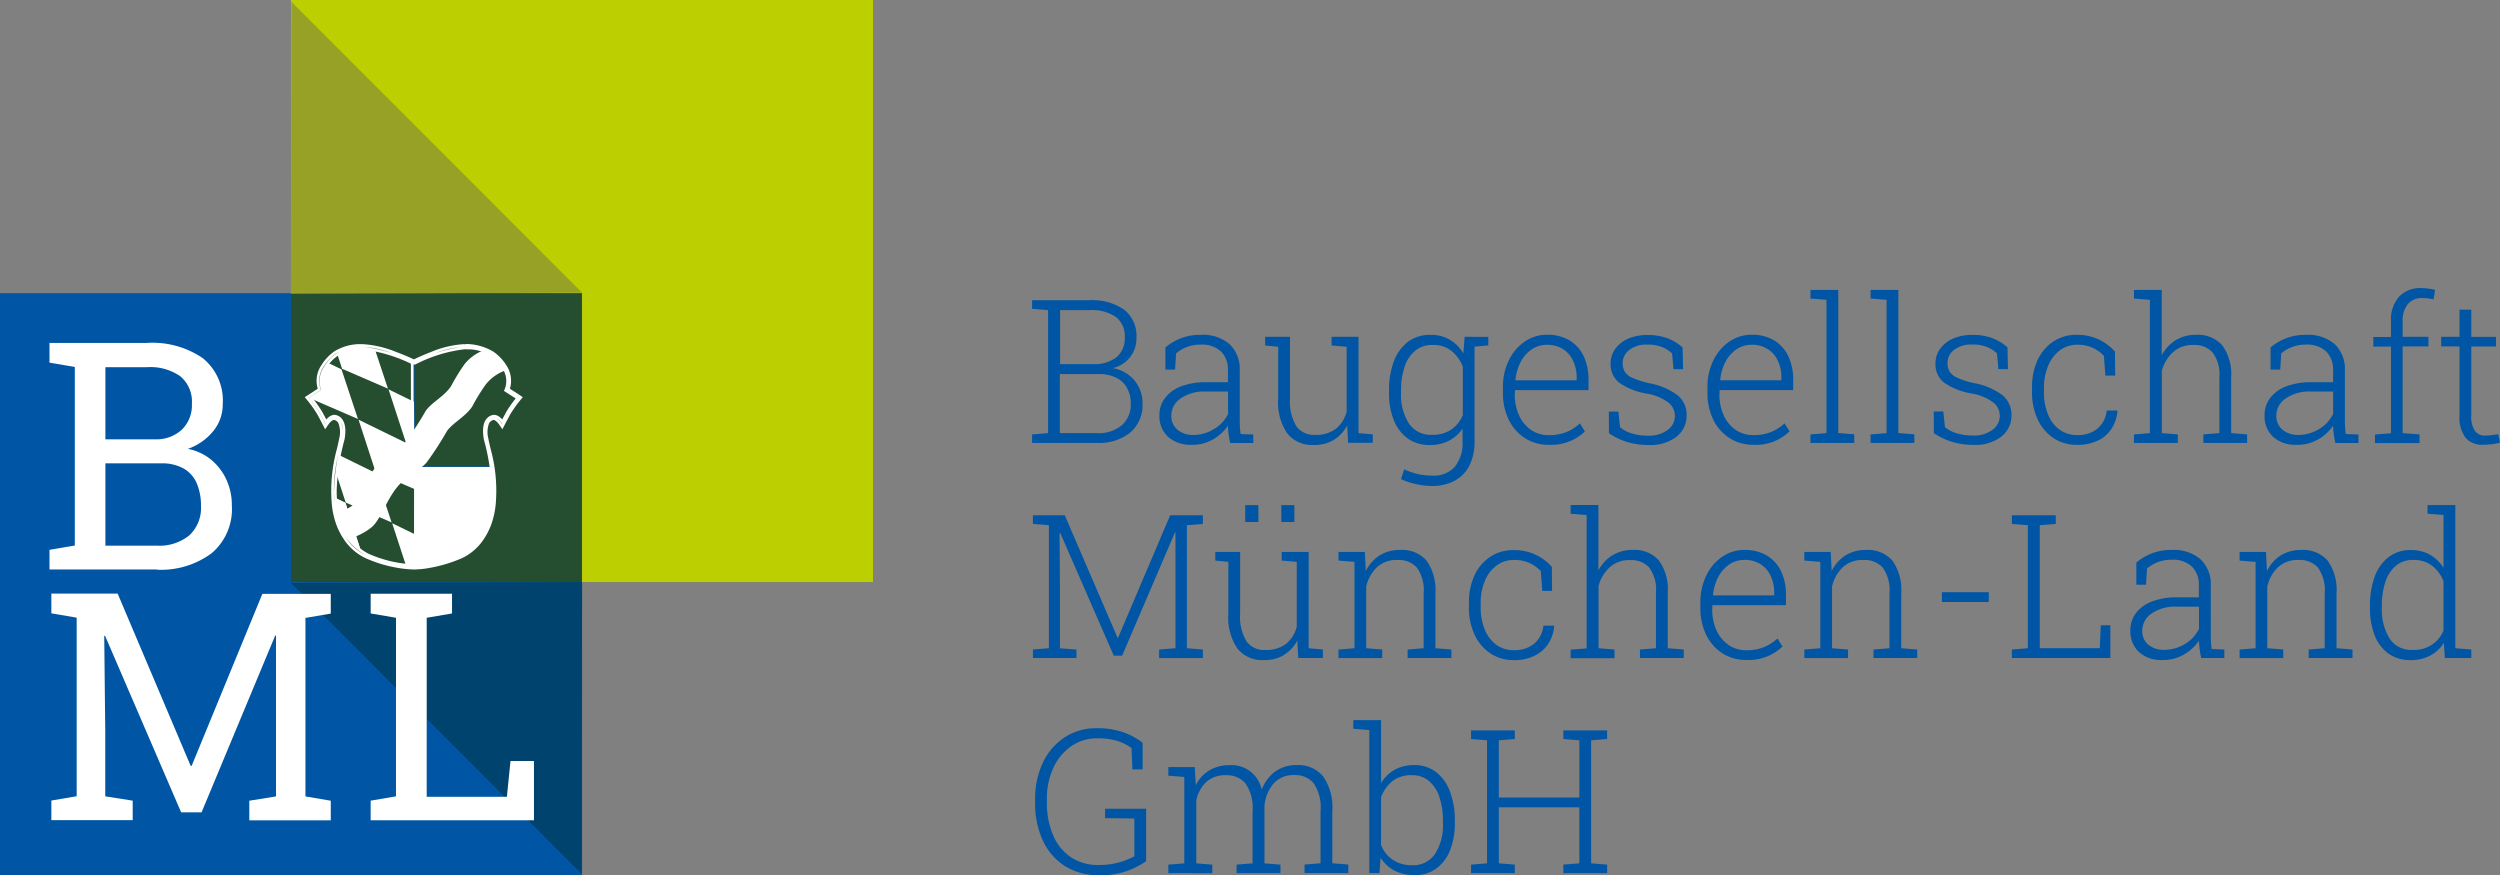 <svg xmlns="http://www.w3.org/2000/svg" xmlns:xlink="http://www.w3.org/1999/xlink" width="255" height="89.274" viewBox="0 0 255 89.274">
  <rect x="0" y="0" width="255" height="89.274" fill="#808080" stroke="none"/>
  <defs>
    <clipPath id="clip-path">
      <path id="Pfad_236" data-name="Pfad 236" d="M37.138,31.417a14.133,14.133,0,0,0-5.083-1.607,3.009,3.009,0,0,0-.321.012c-2.274.226-3.071,1.071-3.679,1.964a2.417,2.417,0,0,0-.238,2.357l-1.226.786a12.882,12.882,0,0,1,1.036,1.464c.31.571.524.964.524.964s.464-.69.988-.571,1.083.69.774,2.345a19.49,19.49,0,0,0-.762,6.393,6.2,6.2,0,0,0,3.238,5.381,12.461,12.461,0,0,0,4.762,1.119,12.459,12.459,0,0,0,4.774-1.119,6.176,6.176,0,0,0,3.238-5.381,19.49,19.49,0,0,0-.762-6.393c-.31-1.655.262-2.226.774-2.345s.988.571.988.571.2-.393.512-.964a12.882,12.882,0,0,1,1.036-1.464l-1.226-.786a2.417,2.417,0,0,0-.238-2.357c-.607-.893-1.4-1.738-3.679-1.964a3.009,3.009,0,0,0-.333-.012c-1.964,0-4.869,1.5-5.1,1.607" transform="translate(-26.59 -29.81)" fill="none"/>
    </clipPath>
    <clipPath id="clip-path-2">
      <rect id="Rechteck_304" data-name="Rechteck 304" width="255" height="89.274" transform="translate(0 0)" fill="none"/>
    </clipPath>
  </defs>
  <g id="Gruppe_839" data-name="Gruppe 839" transform="translate(0 0)">
    <path id="Pfad_224" data-name="Pfad 224" d="M0,25.12V84.489H59.369v-29.9H29.679V25.12Z" transform="translate(0 4.785)" fill="#0056a4"/>
    <path id="Pfad_225" data-name="Pfad 225" d="M24.93,0V29.9H54.62V59.369H84.3V0Z" transform="translate(4.749 0)" fill="#bccf00"/>
    <rect id="Rechteck_303" data-name="Rechteck 303" width="29.679" height="29.464" transform="translate(29.679 29.905)" fill="#254e31"/>
    <path id="Pfad_226" data-name="Pfad 226" d="M24.93,49.954l29.655,29.69L54.62,49.87Z" transform="translate(4.749 9.499)" fill="#00436e"/>
    <path id="Pfad_227" data-name="Pfad 227" d="M24.93,29.924l29.69-.1L24.966.15Z" transform="translate(4.749 0.029)" fill="#96a126"/>
    <g id="Gruppe_836" data-name="Gruppe 836" transform="translate(31.655 35.488)">
      <g id="Gruppe_835" data-name="Gruppe 835" clip-path="url(#clip-path)">
        <path id="Pfad_228" data-name="Pfad 228" d="M33.29,33.36l2.6,1.274.071,4.488-.917-.393Z" transform="translate(-25.314 -29.134)" fill="#fff"/>
        <path id="Pfad_229" data-name="Pfad 229" d="M27.84,27.1l4.75,2.321,1.679,5.06L29.59,32.457Z" transform="translate(-26.352 -30.326)" fill="#fff"/>
        <path id="Pfad_230" data-name="Pfad 230" d="M30.72,35.96l4.75,2.321,1.679,5.071L32.47,41.329Z" transform="translate(-25.803 -28.639)" fill="#fff"/>
        <path id="Pfad_231" data-name="Pfad 231" d="M25.27,29.7l4.75,2.321,1.679,5.06L27.02,35.057Z" transform="translate(-26.841 -29.831)" fill="#fff"/>
        <path id="Pfad_232" data-name="Pfad 232" d="M28.15,38.55l4.762,2.333,1.667,5.06L29.9,43.919Z" transform="translate(-26.293 -28.145)" fill="#fff"/>
        <path id="Pfad_233" data-name="Pfad 233" d="M33.6,44.83l4.762,2.321,1.667,5.06L35.35,50.187Z" transform="translate(-25.255 -26.949)" fill="#fff"/>
        <path id="Pfad_234" data-name="Pfad 234" d="M25.61,41.14l4.75,2.321,1.631,5.083-4.679-2.024Z" transform="translate(-26.777 -27.652)" fill="#f6f6f6"/>
        <path id="Pfad_235" data-name="Pfad 235" d="M25.61,41.14l4.75,2.321,1.631,5.083-4.679-2.024Z" transform="translate(-26.777 -27.652)" fill="#fff"/>
      </g>
    </g>
    <g id="Gruppe_838" data-name="Gruppe 838">
      <g id="Gruppe_837" data-name="Gruppe 837" clip-path="url(#clip-path-2)">
        <path id="Pfad_237" data-name="Pfad 237" d="M43.315,40H35.482L35.47,50.1h.06a12.649,12.649,0,0,0,4.7-1.119A6.2,6.2,0,0,0,43.47,43.6q.036-.625.036-1.179A13,13,0,0,0,43.315,40" transform="translate(6.756 7.619)" fill="#fff"/>
        <path id="Pfad_238" data-name="Pfad 238" d="M35.54,31.465a13.944,13.944,0,0,1,5.012-1.6,3.009,3.009,0,0,1,.333.012,5.743,5.743,0,0,1,2.44.726,3.937,3.937,0,0,1,1.19,1.214,2.447,2.447,0,0,1,.417,1.583,2.243,2.243,0,0,1-.179.7.079.079,0,0,0,.024.083l1.167.75a12.781,12.781,0,0,0-1,1.417c-.226.4-.393.726-.476.881a1.247,1.247,0,0,0-.857-.524.446.446,0,0,0-.131.012,1.038,1.038,0,0,0-.738.631,2.973,2.973,0,0,0-.083,1.786c.071.381.155.75.25,1.143.119.5.238,1.012.345,1.6h-7.7Zm5.012-1.655a13.994,13.994,0,0,0-5.071,1.619V41.953h7.833c-.179-1.071-.44-1.929-.607-2.81a4.811,4.811,0,0,1-.083-.857c0-1,.452-1.393.869-1.488a.4.4,0,0,1,.119-.012,1.246,1.246,0,0,1,.821.524.353.353,0,0,0,.036.048.5.5,0,0,0,.024-.06v-.012c.071-.131.25-.464.488-.9a11.727,11.727,0,0,1,1-1.417.352.352,0,0,1,.036-.048l-1.226-.786a2.289,2.289,0,0,0,.2-.964,2.4,2.4,0,0,0-.44-1.393c-.607-.893-1.4-1.738-3.679-1.964h-.321" transform="translate(6.758 5.678)" fill="#0056a4"/>
        <path id="Pfad_239" data-name="Pfad 239" d="M41.891,31.452a20.638,20.638,0,0,0-1.369,2.238c-.726,1.06-1.881,1.571-2.56,2.476a34.058,34.058,0,0,1-2.107,3.25c-.869.929-2.048,1.262-3.083,2.607s-1.655,3.476-2.5,3.964a4.567,4.567,0,0,1-1.512.6s.274,1.083.369,1.321.8,1.381.8,1.381a6.432,6.432,0,0,0,2.5-1.226c.845-.69,1.464-2.631,2.5-3.964s2.214-1.679,3.083-2.607a32.625,32.625,0,0,0,2.107-3.25c.679-.9,1.845-1.429,2.56-2.476a20.639,20.639,0,0,1,1.369-2.238,4.51,4.51,0,0,1,2.012-1.452,6.879,6.879,0,0,0-.821-1.214A5.615,5.615,0,0,0,43.915,30a4.51,4.51,0,0,0-2.024,1.452" transform="translate(5.478 5.714)" fill="#fff"/>
        <path id="Pfad_240" data-name="Pfad 240" d="M37.22,31.459a14.746,14.746,0,0,1,5.167-1.607,1.928,1.928,0,0,1,.262.012,4.171,4.171,0,0,1,3.679,1.964,2.4,2.4,0,0,1,.44,1.393,2.289,2.289,0,0,1-.2.964l1.226.786a12.882,12.882,0,0,0-1.036,1.464c-.31.571-.512.964-.512.964s-.393-.583-.857-.583a.4.4,0,0,0-.119.012c-.417.1-.869.476-.869,1.488a4.713,4.713,0,0,0,.083.857,21.966,21.966,0,0,1,.8,5.2c0,.369-.012.762-.048,1.19a6.2,6.2,0,0,1-3.238,5.381,12.381,12.381,0,0,1-4.738,1.119h-.048a12.64,12.64,0,0,1-4.738-1.119,6.176,6.176,0,0,1-3.238-5.381c-.024-.429-.036-.821-.036-1.19a22.6,22.6,0,0,1,.8-5.2,4.713,4.713,0,0,0,.083-.857c0-1-.452-1.393-.857-1.488a.447.447,0,0,0-.119-.012c-.464,0-.857.583-.857.583s-.2-.393-.512-.964A12.882,12.882,0,0,0,26.7,34.971l1.226-.786a2.289,2.289,0,0,1-.2-.964,2.426,2.426,0,0,1,.44-1.393,3.983,3.983,0,0,1,3.679-1.964h.119a15.722,15.722,0,0,1,5.262,1.6M42.387,29.6a10.021,10.021,0,0,0-3.333.774c-.869.333-1.571.667-1.845.8-.286-.143-1.024-.476-1.9-.8a10.492,10.492,0,0,0-3.4-.774h-.131a4.917,4.917,0,0,0-2.6.714A4.638,4.638,0,0,0,27.9,31.673a2.678,2.678,0,0,0-.464,1.8,2.644,2.644,0,0,0,.131.6l-1.048.679-.238.155.179.214a12.481,12.481,0,0,1,1.012,1.429c.31.56.512.964.512.964l.19.369.238-.345c.083-.119.381-.476.655-.476a.151.151,0,0,1,.071.012.733.733,0,0,1,.524.464,2.748,2.748,0,0,1,.06,1.6c-.071.369-.155.738-.25,1.119a15.9,15.9,0,0,0-.512,5.333,8.285,8.285,0,0,0,.381,1.988,6.77,6.77,0,0,0,.774,1.619,5.31,5.31,0,0,0,2.226,1.976,13.236,13.236,0,0,0,3.226.976,11.141,11.141,0,0,0,1.607.167h.048a9.421,9.421,0,0,0,1.607-.167,14.368,14.368,0,0,0,3.226-.976,5.31,5.31,0,0,0,2.226-1.976,6.77,6.77,0,0,0,.774-1.619,8.4,8.4,0,0,0,.381-1.988,15.9,15.9,0,0,0-.512-5.333c-.1-.393-.179-.75-.25-1.119a2.748,2.748,0,0,1,.06-1.6.817.817,0,0,1,.524-.464c.024,0,.048-.012.071-.012.274,0,.571.357.655.476l.238.345.19-.369s.214-.4.512-.964a13.742,13.742,0,0,1,1.012-1.429l.179-.214-.226-.155-1.048-.679a2.644,2.644,0,0,0,.131-.6,2.678,2.678,0,0,0-.464-1.8,4.462,4.462,0,0,0-1.274-1.333,5.434,5.434,0,0,0-2.583-.75.945.945,0,0,1-.262.012" transform="translate(5.006 5.636)" fill="none" stroke="#fff" stroke-width="0.273"/>
        <line id="Linie_29" data-name="Linie 29" y2="4.452" transform="translate(42.048 36.881)" fill="none" stroke="#fff" stroke-width="0.273"/>
        <path id="Pfad_241" data-name="Pfad 241" d="M137.619,77.307v-.869l-1.631-.131V70.593H144.2v5.714l-1.631.131v.869h4.464v-.869l-1.631-.131V63.76l1.631-.131v-.881h-4.464v.881l1.631.131v5.833h-8.214V63.76l1.631-.131v-.881h-4.464v.881l1.631.131V76.307l-1.631.131v.869Zm-12.464-1.369a3.211,3.211,0,0,1-1.179-1.5V69.557a3.963,3.963,0,0,1,1.119-1.607,3.072,3.072,0,0,1,2.024-.631,2.619,2.619,0,0,1,1.75.6,3.524,3.524,0,0,1,1.06,1.643,7.583,7.583,0,0,1,.357,2.44v.214a5.382,5.382,0,0,1-.8,3.119A2.661,2.661,0,0,1,127.13,76.5a3.483,3.483,0,0,1-1.976-.56m4.429.917A4.207,4.207,0,0,0,131,75.01a7.223,7.223,0,0,0,.5-2.81v-.214a8.272,8.272,0,0,0-.5-3.012,4.474,4.474,0,0,0-1.429-1.988,3.6,3.6,0,0,0-2.226-.7,3.95,3.95,0,0,0-2,.488,3.74,3.74,0,0,0-1.369,1.357V61.7h-2.833v.881l1.631.131V77.3h1.036l.119-1.571a3.765,3.765,0,0,0,1.393,1.31,4.279,4.279,0,0,0,2.06.464,3.539,3.539,0,0,0,2.2-.643m-22.821.452v-.869l-1.631-.131V69.879a3.609,3.609,0,0,1,1-1.857,2.878,2.878,0,0,1,2.06-.7,2.447,2.447,0,0,1,1.964.845,4.354,4.354,0,0,1,.714,2.81v5.333l-1.631.131v.869h4.476v-.869l-1.631-.131V70.462a4.08,4.08,0,0,1,.9-2.262,2.692,2.692,0,0,1,2.167-.893,2.4,2.4,0,0,1,1.952.833,4.369,4.369,0,0,1,.7,2.833V76.3l-1.631.131V77.3h4.464v-.869l-1.631-.131V71a5.533,5.533,0,0,0-.94-3.56,3.256,3.256,0,0,0-2.679-1.155,3.672,3.672,0,0,0-2.214.667,4.016,4.016,0,0,0-1.369,1.845,3.132,3.132,0,0,0-3.274-2.5,3.9,3.9,0,0,0-2.083.536,3.665,3.665,0,0,0-1.369,1.512l-.1-1.857h-2.7v.881l1.631.131v8.81l-1.631.131v.869Zm-8.7-.226a8.078,8.078,0,0,0,1.952-1V70.736h-4.19V71.7l2.988.036v3.857a7.6,7.6,0,0,1-1.56.619,7.326,7.326,0,0,1-2.083.262,4.909,4.909,0,0,1-2.845-.8,5.04,5.04,0,0,1-1.8-2.238,8.224,8.224,0,0,1-.631-3.321v-.345a7.375,7.375,0,0,1,.679-3.25A5.426,5.426,0,0,1,92.4,64.343a4.545,4.545,0,0,1,2.607-.786,6.825,6.825,0,0,1,2.06.262,5.032,5.032,0,0,1,1.452.726l.1,2.179h1.036V64.01a7.165,7.165,0,0,0-2-1.083,8.048,8.048,0,0,0-2.738-.4,5.789,5.789,0,0,0-3.2.917A6.3,6.3,0,0,0,89.5,66a8.53,8.53,0,0,0-.81,3.8v.321a8.926,8.926,0,0,0,.786,3.857,6.122,6.122,0,0,0,2.238,2.6,6.3,6.3,0,0,0,3.452.94,7.887,7.887,0,0,0,2.893-.429" transform="translate(16.893 11.752)" fill="#0056a4"/>
        <path id="Pfad_242" data-name="Pfad 242" d="M226.881,56.889a5.5,5.5,0,0,1-.786-3.119v-.214a7.583,7.583,0,0,1,.357-2.44,3.524,3.524,0,0,1,1.06-1.643,2.619,2.619,0,0,1,1.75-.6,3.037,3.037,0,0,1,1.976.607,3.846,3.846,0,0,1,1.143,1.548V56.08a3.2,3.2,0,0,1-3.143,1.964,2.6,2.6,0,0,1-2.357-1.155m4.143,1.738a3.8,3.8,0,0,0,1.393-1.286l.1,1.536h2.7v-.869l-1.631-.131v-14.6H230.75v.881l1.631.131v5.393A3.928,3.928,0,0,0,231,48.341a3.873,3.873,0,0,0-1.964-.476,3.66,3.66,0,0,0-2.238.7,4.409,4.409,0,0,0-1.429,1.988,8.543,8.543,0,0,0-.488,3.012v.214a7.457,7.457,0,0,0,.488,2.81,4.058,4.058,0,0,0,1.417,1.845,3.716,3.716,0,0,0,2.214.655,4.166,4.166,0,0,0,2.024-.464m-14.988.25v-.869l-1.631-.131V51.591a3.968,3.968,0,0,1,1.083-1.964,2.935,2.935,0,0,1,2.119-.75,2.486,2.486,0,0,1,1.964.774,3.948,3.948,0,0,1,.69,2.655v5.571l-1.631.131v.869H223.1v-.869l-1.631-.131V52.294a5.176,5.176,0,0,0-.917-3.369,3.336,3.336,0,0,0-2.679-1.071,3.849,3.849,0,0,0-2.1.56,3.963,3.963,0,0,0-1.4,1.583l-.1-1.94h-2.69v.881l1.631.131v8.81l-1.631.131v.869h4.452M202.25,57.5a1.785,1.785,0,0,1-.6-1.4,2.122,2.122,0,0,1,.94-1.75,4.2,4.2,0,0,1,2.6-.714h2.25V55.9a3.614,3.614,0,0,1-1.464,1.56,4.081,4.081,0,0,1-2.107.583,2.416,2.416,0,0,1-1.619-.548m3.631,1.036a4.713,4.713,0,0,0,1.56-1.417,7.8,7.8,0,0,0,.06.81,9.594,9.594,0,0,0,.167.952h2.357v-.869l-1.286-.048a5.379,5.379,0,0,1-.071-.631c-.012-.214-.024-.417-.024-.631V51.484a3.47,3.47,0,0,0-1.036-2.667,4.148,4.148,0,0,0-2.94-.964,5.4,5.4,0,0,0-3.619,1.286V51.4h.988l.1-1.655a3.9,3.9,0,0,1,1.083-.643,3.8,3.8,0,0,1,1.417-.25,2.809,2.809,0,0,1,2.1.714,2.582,2.582,0,0,1,.69,1.881v1.238h-2.238a7,7,0,0,0-2.524.417,3.666,3.666,0,0,0-1.643,1.179,2.816,2.816,0,0,0-.583,1.75,2.914,2.914,0,0,0,.869,2.226,3.367,3.367,0,0,0,2.4.821,4.176,4.176,0,0,0,2.179-.548m-7.488.345V55.532h-.976l-.107,2.345H191.2V45.33l1.631-.131v-.881h-4.476V45.2l1.631.131V57.877l-1.631.131v.869h10.036M186,52.163h-4.786v1H186Zm-14.357,6.714v-.869l-1.631-.131V51.591a3.967,3.967,0,0,1,1.083-1.964,2.935,2.935,0,0,1,2.119-.75,2.486,2.486,0,0,1,1.964.774,3.948,3.948,0,0,1,.69,2.655v5.571l-1.631.131v.869H178.7v-.869l-1.631-.131V52.294a5.176,5.176,0,0,0-.917-3.369,3.32,3.32,0,0,0-2.679-1.071,3.85,3.85,0,0,0-2.1.56,4.054,4.054,0,0,0-1.4,1.583l-.1-1.94h-2.69v.881l1.631.131v8.81l-1.631.131v.869h4.452m-13.762-6.452a4.928,4.928,0,0,1,.536-1.821,3.54,3.54,0,0,1,1.119-1.274,2.72,2.72,0,0,1,1.548-.464,3,3,0,0,1,1.631.429,2.734,2.734,0,0,1,1.036,1.19,3.928,3.928,0,0,1,.369,1.7v.3H157.9Zm5.56,6.274a5.13,5.13,0,0,0,1.524-1l-.512-.821a4.432,4.432,0,0,1-1.369.881,4.659,4.659,0,0,1-1.8.321,3.155,3.155,0,0,1-1.821-.536,3.658,3.658,0,0,1-1.226-1.476,5.142,5.142,0,0,1-.44-2.143l.024-.44h7.5V52.46a5.493,5.493,0,0,0-.5-2.429,3.731,3.731,0,0,0-1.452-1.607,4.328,4.328,0,0,0-2.274-.571,3.96,3.96,0,0,0-2.286.7,4.838,4.838,0,0,0-1.619,1.917,6.112,6.112,0,0,0-.6,2.762v.548a6.148,6.148,0,0,0,.6,2.75,4.682,4.682,0,0,0,1.655,1.869,4.438,4.438,0,0,0,2.452.679,5.111,5.111,0,0,0,2.143-.381m-15.607.179v-.869l-1.631-.131V51.544a3.933,3.933,0,0,1,1.131-1.917,2.987,2.987,0,0,1,2.119-.738,2.425,2.425,0,0,1,1.917.762,3.735,3.735,0,0,1,.69,2.536v5.69l-1.631.131v.869h4.464v-.869l-1.631-.131V52.21a4.98,4.98,0,0,0-.917-3.3,3.288,3.288,0,0,0-2.619-1.06,3.915,3.915,0,0,0-2.107.548,4.043,4.043,0,0,0-1.429,1.536V43.27h-2.833v.893l1.631.131v13.6l-1.631.131v.869h4.476Zm-8.167-.226a3.485,3.485,0,0,0,1.4-1.214,3.806,3.806,0,0,0,.607-1.8l-.024-.06h-1.071a2.758,2.758,0,0,1-.976,1.869,3.139,3.139,0,0,1-2.024.631,2.955,2.955,0,0,1-1.8-.548,3.656,3.656,0,0,1-1.179-1.548,5.836,5.836,0,0,1-.417-2.31v-.417a5.577,5.577,0,0,1,.429-2.25,3.623,3.623,0,0,1,1.19-1.56,2.91,2.91,0,0,1,1.786-.571,3.645,3.645,0,0,1,1.536.3A3.835,3.835,0,0,1,140.3,50l.155,2.024h1l-.024-2.452a5.212,5.212,0,0,0-1.643-1.226,5.024,5.024,0,0,0-2.238-.476,4.18,4.18,0,0,0-2.417.69,4.567,4.567,0,0,0-1.6,1.9,6.524,6.524,0,0,0-.56,2.8v.417a6.48,6.48,0,0,0,.583,2.833,4.631,4.631,0,0,0,1.619,1.9,4.255,4.255,0,0,0,2.381.679,4.59,4.59,0,0,0,2.107-.44m-15.536.226v-.869l-1.631-.131V51.591a3.967,3.967,0,0,1,1.083-1.964,2.935,2.935,0,0,1,2.119-.75,2.486,2.486,0,0,1,1.964.774,3.948,3.948,0,0,1,.69,2.655v5.571l-1.631.131v.869h4.464v-.869l-1.631-.131V52.294a5.176,5.176,0,0,0-.917-3.369,3.32,3.32,0,0,0-2.679-1.071,3.85,3.85,0,0,0-2.1.56,3.963,3.963,0,0,0-1.4,1.583l-.1-1.94h-2.69v.881l1.631.131v8.81l-1.631.131v.869h4.452m-12.619-15.6h-1.345V45h1.345Zm3.667,0h-1.333V45h1.333Zm-1.071,15.286a3.736,3.736,0,0,0,1.369-1.476l.1,1.786h2.512v-.869l-1.452-.131V48.056h-2.75v.881l1.536.131v6.607a3.239,3.239,0,0,1-1.071,1.738,3.312,3.312,0,0,1-2.167.643,2.2,2.2,0,0,1-1.881-.869,4.862,4.862,0,0,1-.655-2.845V48.056h-2.536v.881l1.333.131V54.33a5.6,5.6,0,0,0,.94,3.6,3.216,3.216,0,0,0,2.643,1.155,3.785,3.785,0,0,0,2.083-.512m-21.155.31v-.869l-1.69-.131V51.532l-.036-5.4.06-.024L96.75,58.639H97.6l5.393-12.583.048.012v11.81l-1.667.131v.869h4.464v-.869l-1.631-.131V45.33l1.631-.131v-.881H102.5L97.19,56.794h-.06L91.75,44.318H88.5V45.2l1.631.131V57.877l-1.631.131v.869h4.452" transform="translate(16.857 8.242)" fill="#0056a4"/>
        <path id="Pfad_243" data-name="Pfad 243" d="M237.335,40.609a4.753,4.753,0,0,0,.821-.167l-.179-.857c-.238.036-.464.071-.679.1a6.057,6.057,0,0,1-.667.048,1.227,1.227,0,0,1-1.024-.476,2.54,2.54,0,0,1-.381-1.56v-7.06h2.524v-.976h-2.524V26.882h-1.2v2.774h-1.869v.976h1.869v7.06a3.37,3.37,0,0,0,.631,2.274,2.23,2.23,0,0,0,1.774.7,8.045,8.045,0,0,0,.9-.06m-7.381-.131v-.869l-1.726-.131V30.632h2.631v-.976h-2.631V28.073a2.669,2.669,0,0,1,.524-1.75,1.833,1.833,0,0,1,1.5-.619,4.9,4.9,0,0,1,.607.036c.179.024.357.06.524.1l.155-.964a3.8,3.8,0,0,0-.714-.143,4.592,4.592,0,0,0-.69-.048,2.951,2.951,0,0,0-2.286.893,3.563,3.563,0,0,0-.81,2.512v1.583h-1.8v.976h1.8V39.49l-1.631.131v.869h4.548ZM215.942,39.1a1.785,1.785,0,0,1-.6-1.4,2.122,2.122,0,0,1,.94-1.75,4.225,4.225,0,0,1,2.6-.714h2.25v2.286a3.614,3.614,0,0,1-1.464,1.56,4.081,4.081,0,0,1-2.107.583,2.484,2.484,0,0,1-1.619-.56m3.631,1.036a4.712,4.712,0,0,0,1.56-1.417,7.806,7.806,0,0,0,.06.81c.036.238.083.56.167.952h2.357v-.869l-1.286-.048a5.382,5.382,0,0,1-.071-.631c-.012-.214-.024-.417-.024-.631V33.085a3.506,3.506,0,0,0-1.024-2.667,4.148,4.148,0,0,0-2.94-.964,5.4,5.4,0,0,0-3.619,1.286V33h.988l.1-1.655a3.9,3.9,0,0,1,1.083-.643,3.8,3.8,0,0,1,1.417-.25,2.809,2.809,0,0,1,2.1.714,2.582,2.582,0,0,1,.69,1.881v1.238h-2.238a7,7,0,0,0-2.524.417,3.666,3.666,0,0,0-1.643,1.179,2.816,2.816,0,0,0-.583,1.75A2.87,2.87,0,0,0,215,39.847a3.367,3.367,0,0,0,2.4.821,4.045,4.045,0,0,0,2.167-.536m-14.274.345v-.869l-1.631-.131V33.144a3.933,3.933,0,0,1,1.131-1.917,2.978,2.978,0,0,1,2.131-.738,2.425,2.425,0,0,1,1.917.762,3.735,3.735,0,0,1,.69,2.536v5.69l-1.631.131v.869h4.464v-.869l-1.631-.131V33.811a4.98,4.98,0,0,0-.917-3.3,3.3,3.3,0,0,0-2.631-1.06,3.915,3.915,0,0,0-2.107.548,4.043,4.043,0,0,0-1.429,1.536V24.87h-2.833v.881l1.631.131v13.6l-1.631.131v.869Zm-8.167-.226a3.409,3.409,0,0,0,1.4-1.214,3.806,3.806,0,0,0,.607-1.8l-.024-.06h-1.071a2.758,2.758,0,0,1-.976,1.869,3.139,3.139,0,0,1-2.024.631,2.955,2.955,0,0,1-1.8-.548,3.477,3.477,0,0,1-1.179-1.548,5.836,5.836,0,0,1-.417-2.31v-.417a5.577,5.577,0,0,1,.429-2.25,3.734,3.734,0,0,1,1.19-1.571,2.91,2.91,0,0,1,1.786-.571,3.645,3.645,0,0,1,1.536.3,3.835,3.835,0,0,1,1.167.821l.155,2.024h1l-.024-2.452a5.212,5.212,0,0,0-1.643-1.226,5.024,5.024,0,0,0-2.238-.476,4.18,4.18,0,0,0-2.417.69,4.568,4.568,0,0,0-1.6,1.9,6.524,6.524,0,0,0-.56,2.8v.417a6.479,6.479,0,0,0,.583,2.833,4.631,4.631,0,0,0,1.619,1.9,4.255,4.255,0,0,0,2.381.679,4.507,4.507,0,0,0,2.107-.429m-9.81-.417a2.707,2.707,0,0,0,1.024-2.167,2.6,2.6,0,0,0-.9-2.036,6.891,6.891,0,0,0-2.94-1.25,8.68,8.68,0,0,1-1.7-.548,1.72,1.72,0,0,1-.786-.655,1.788,1.788,0,0,1-.2-.857,1.661,1.661,0,0,1,.655-1.31,2.8,2.8,0,0,1,1.881-.56,3.853,3.853,0,0,1,1.464.238,3.09,3.09,0,0,1,1.048.667l.143,1.6h.976l-.048-2.214a4.827,4.827,0,0,0-1.512-.929,5.473,5.473,0,0,0-2.071-.345,4.894,4.894,0,0,0-1.988.381,3.222,3.222,0,0,0-1.31,1.048,2.5,2.5,0,0,0-.464,1.476,2.355,2.355,0,0,0,.869,1.952,6.846,6.846,0,0,0,2.81,1.119,5.023,5.023,0,0,1,2.25.94,1.758,1.758,0,0,1,.631,1.345,1.781,1.781,0,0,1-.714,1.4,3.182,3.182,0,0,1-2.071.6,5.746,5.746,0,0,1-1.524-.2,3.467,3.467,0,0,1-1.286-.655l-.167-1.6h-.976l.012,2.214a7.036,7.036,0,0,0,1.833.881,7.121,7.121,0,0,0,2.119.31,4.433,4.433,0,0,0,2.952-.845m-8.893.643v-.869l-1.631-.131v-14.6h-2.833v.881l1.631.131v13.6l-1.631.131v.869h4.464Zm-6.131,0v-.869l-1.631-.131v-14.6h-2.833v.881l1.631.131v13.6l-1.631.131v.869H172.3ZM158.62,34.025a4.929,4.929,0,0,1,.536-1.821,3.54,3.54,0,0,1,1.119-1.274,2.72,2.72,0,0,1,1.548-.464,3,3,0,0,1,1.631.429,2.734,2.734,0,0,1,1.036,1.19,3.765,3.765,0,0,1,.369,1.7v.3h-6.214Zm5.548,6.274a5.13,5.13,0,0,0,1.524-1l-.512-.821a4.432,4.432,0,0,1-1.369.881,4.659,4.659,0,0,1-1.8.321,3.155,3.155,0,0,1-1.821-.536,3.541,3.541,0,0,1-1.214-1.476,5.142,5.142,0,0,1-.44-2.143l.024-.44h7.5V34.061a5.583,5.583,0,0,0-.5-2.44,3.732,3.732,0,0,0-1.452-1.607,4.328,4.328,0,0,0-2.274-.571,3.96,3.96,0,0,0-2.286.7,4.962,4.962,0,0,0-1.631,1.917,6.112,6.112,0,0,0-.6,2.762v.548a6.112,6.112,0,0,0,.6,2.75,4.673,4.673,0,0,0,1.655,1.869,4.438,4.438,0,0,0,2.452.679,4.935,4.935,0,0,0,2.143-.369m-10-.464a2.707,2.707,0,0,0,1.024-2.167,2.558,2.558,0,0,0-.9-2.036,6.891,6.891,0,0,0-2.94-1.25,8.68,8.68,0,0,1-1.7-.548,1.72,1.72,0,0,1-.786-.655,1.727,1.727,0,0,1,.452-2.167,2.8,2.8,0,0,1,1.881-.56,3.853,3.853,0,0,1,1.464.238,3.09,3.09,0,0,1,1.048.667l.143,1.6h.976l-.048-2.214a4.827,4.827,0,0,0-1.512-.929,5.717,5.717,0,0,0-2.071-.345,4.894,4.894,0,0,0-1.988.381,3.222,3.222,0,0,0-1.31,1.048,2.5,2.5,0,0,0-.464,1.476,2.355,2.355,0,0,0,.869,1.952,6.774,6.774,0,0,0,2.81,1.119,5.023,5.023,0,0,1,2.25.94,1.744,1.744,0,0,1-.083,2.75,3.182,3.182,0,0,1-2.071.6,5.746,5.746,0,0,1-1.524-.2,3.467,3.467,0,0,1-1.286-.655l-.167-1.6h-.976l.012,2.214a7.036,7.036,0,0,0,1.833.881,7.121,7.121,0,0,0,2.119.31,4.412,4.412,0,0,0,2.952-.845m-16.44-5.81a4.929,4.929,0,0,1,.536-1.821,3.461,3.461,0,0,1,1.131-1.274,2.72,2.72,0,0,1,1.548-.464,2.932,2.932,0,0,1,1.619.429,2.734,2.734,0,0,1,1.036,1.19,3.765,3.765,0,0,1,.369,1.7v.3H137.74Zm5.56,6.274a5.129,5.129,0,0,0,1.524-1l-.512-.821a4.432,4.432,0,0,1-1.369.881,4.659,4.659,0,0,1-1.8.321,3.155,3.155,0,0,1-1.821-.536,3.541,3.541,0,0,1-1.214-1.476,5.142,5.142,0,0,1-.44-2.143l.024-.44h7.5V34.061a5.582,5.582,0,0,0-.5-2.44,3.731,3.731,0,0,0-1.452-1.607,4.329,4.329,0,0,0-2.274-.571,3.96,3.96,0,0,0-2.286.7,4.837,4.837,0,0,0-1.619,1.917,6.112,6.112,0,0,0-.6,2.762v.548a6.112,6.112,0,0,0,.6,2.75A4.672,4.672,0,0,0,138.7,39.99a4.438,4.438,0,0,0,2.452.679,4.913,4.913,0,0,0,2.131-.369m-8.321-9.774v-.869h-2.024l.393,1.024Zm-8.1,7.964a5.408,5.408,0,0,1-.8-3.119v-.214a7.558,7.558,0,0,1,.357-2.429,3.541,3.541,0,0,1,1.071-1.643,2.673,2.673,0,0,1,1.762-.6,2.971,2.971,0,0,1,1.988.631,3.957,3.957,0,0,1,1.119,1.571v4.952a3.237,3.237,0,0,1-1.179,1.476,3.343,3.343,0,0,1-1.952.536,2.669,2.669,0,0,1-2.369-1.167m4.738,5.81a3.568,3.568,0,0,0,1.464-1.56,5.386,5.386,0,0,0,.5-2.4V29.656h-1.012l-.131,1.7a3.72,3.72,0,0,0-3.393-1.9,3.7,3.7,0,0,0-2.25.7,4.494,4.494,0,0,0-1.44,1.988,8.273,8.273,0,0,0-.5,3.012v.214a7.266,7.266,0,0,0,.5,2.81,4.2,4.2,0,0,0,1.429,1.857,3.753,3.753,0,0,0,2.226.655,4.122,4.122,0,0,0,1.964-.44,3.8,3.8,0,0,0,1.381-1.226v1.321a3.853,3.853,0,0,1-.774,2.548,2.86,2.86,0,0,1-2.31.917,6.841,6.841,0,0,1-1.512-.167,7.322,7.322,0,0,1-1.357-.476l-.321,1a7.037,7.037,0,0,0,1.536.512,7.619,7.619,0,0,0,1.667.19,4.828,4.828,0,0,0,2.333-.571m-12.4-4.131a3.736,3.736,0,0,0,1.369-1.476l.1,1.774h2.512v-.857l-1.452-.131V29.656h-2.75v.881l1.536.131v6.607a3.239,3.239,0,0,1-1.071,1.738,3.312,3.312,0,0,1-2.167.643,2.2,2.2,0,0,1-1.881-.869,4.862,4.862,0,0,1-.655-2.845V29.656H112.2v.881l1.333.131V35.93a5.6,5.6,0,0,0,.94,3.6,3.216,3.216,0,0,0,2.643,1.155,3.839,3.839,0,0,0,2.083-.512M103.228,39.1a1.785,1.785,0,0,1-.6-1.4,2.122,2.122,0,0,1,.94-1.75,4.225,4.225,0,0,1,2.6-.714h2.25v2.286a3.615,3.615,0,0,1-1.464,1.56,4.081,4.081,0,0,1-2.107.583,2.437,2.437,0,0,1-1.619-.56m3.619,1.036a4.713,4.713,0,0,0,1.56-1.417,7.8,7.8,0,0,0,.06.81,9.6,9.6,0,0,0,.167.952h2.357v-.869l-1.286-.048a5.379,5.379,0,0,1-.071-.631c-.012-.214-.024-.417-.024-.631V33.085a3.506,3.506,0,0,0-1.024-2.667,4.148,4.148,0,0,0-2.94-.964,5.4,5.4,0,0,0-3.619,1.286V33h.988l.1-1.655a3.9,3.9,0,0,1,1.083-.643,3.8,3.8,0,0,1,1.417-.25,2.809,2.809,0,0,1,2.1.714,2.582,2.582,0,0,1,.69,1.881v1.238h-2.238a6.959,6.959,0,0,0-2.524.417,3.666,3.666,0,0,0-1.643,1.179,2.816,2.816,0,0,0-.583,1.75,2.87,2.87,0,0,0,.869,2.214,3.421,3.421,0,0,0,2.4.821,4.018,4.018,0,0,0,2.167-.536M91.275,26.93h3a4.423,4.423,0,0,1,2.69.69,2.457,2.457,0,0,1,.917,2.083,2.5,2.5,0,0,1-.845,2.036,3.688,3.688,0,0,1-2.4.7H91.287V26.93Zm0,6.524h3.976a3.8,3.8,0,0,1,1.774.381,2.483,2.483,0,0,1,1.1,1.06,3.133,3.133,0,0,1,.369,1.548,2.821,2.821,0,0,1-.917,2.238,3.689,3.689,0,0,1-2.524.8H91.263V33.454Zm3.786,7.024A5.071,5.071,0,0,0,98.43,39.43a3.686,3.686,0,0,0,1.262-3.012,3.626,3.626,0,0,0-.381-1.643,3.534,3.534,0,0,0-1.071-1.262,3.63,3.63,0,0,0-1.583-.667,3.183,3.183,0,0,0,1.774-1.119,3.149,3.149,0,0,0,.643-1.976A3.386,3.386,0,0,0,97.8,26.87a5.805,5.805,0,0,0-3.536-.952H88.43V26.8l1.631.131V39.478l-1.631.131v.869h6.631" transform="translate(16.844 4.701)" fill="#0056a4"/>
        <path id="Pfad_244" data-name="Pfad 244" d="M53.626,73.979V67.931H51.233l-.369,3.655H42.686V53.324l2.583-.44V50.872h-8.3v2.012l2.583.44V71.539l-2.583.44v2H53.626m-40.929,0v-2l-2.8-.44v-6.7L9.793,55.17l.083-.012L17.638,73.17h2.083l7.512-18.036.083.012v16.4l-2.726.44v2H32.9v-2l-2.583-.44V53.336L32.9,52.9V50.884H25.924L18.71,68.431h-.1L11.162,50.86H4.4v2.012l2.583.44V71.527l-2.583.44v2h8.3Z" transform="translate(0.838 9.688)" fill="#fff"/>
        <path id="Pfad_245" data-name="Pfad 245" d="M9.942,31.856h4.25a5.335,5.335,0,0,1,3.393.929,3.354,3.354,0,0,1,1.179,2.8,3.461,3.461,0,0,1-1.036,2.655A3.808,3.808,0,0,1,15,39.213H9.942Zm0,9.81h5.714a4.478,4.478,0,0,1,2.262.524,3.181,3.181,0,0,1,1.333,1.488,5.745,5.745,0,0,1,.44,2.333A3.805,3.805,0,0,1,18.514,49a4.828,4.828,0,0,1-3.333,1.06H9.942V41.666M15.18,52.511a8.638,8.638,0,0,0,5.6-1.679,5.88,5.88,0,0,0,2.06-4.857,6.2,6.2,0,0,0-.548-2.631,5.792,5.792,0,0,0-1.548-2.036,5.3,5.3,0,0,0-2.393-1.119,5.8,5.8,0,0,0,2.583-1.8,4.259,4.259,0,0,0,.976-2.762,5.537,5.537,0,0,0-2.036-4.69A9.084,9.084,0,0,0,14.2,29.38H4.24v2.012l2.583.44V50.047l-2.583.44v2H15.18Z" transform="translate(0.808 5.596)" fill="#fff"/>
      </g>
    </g>
  </g>
</svg>
